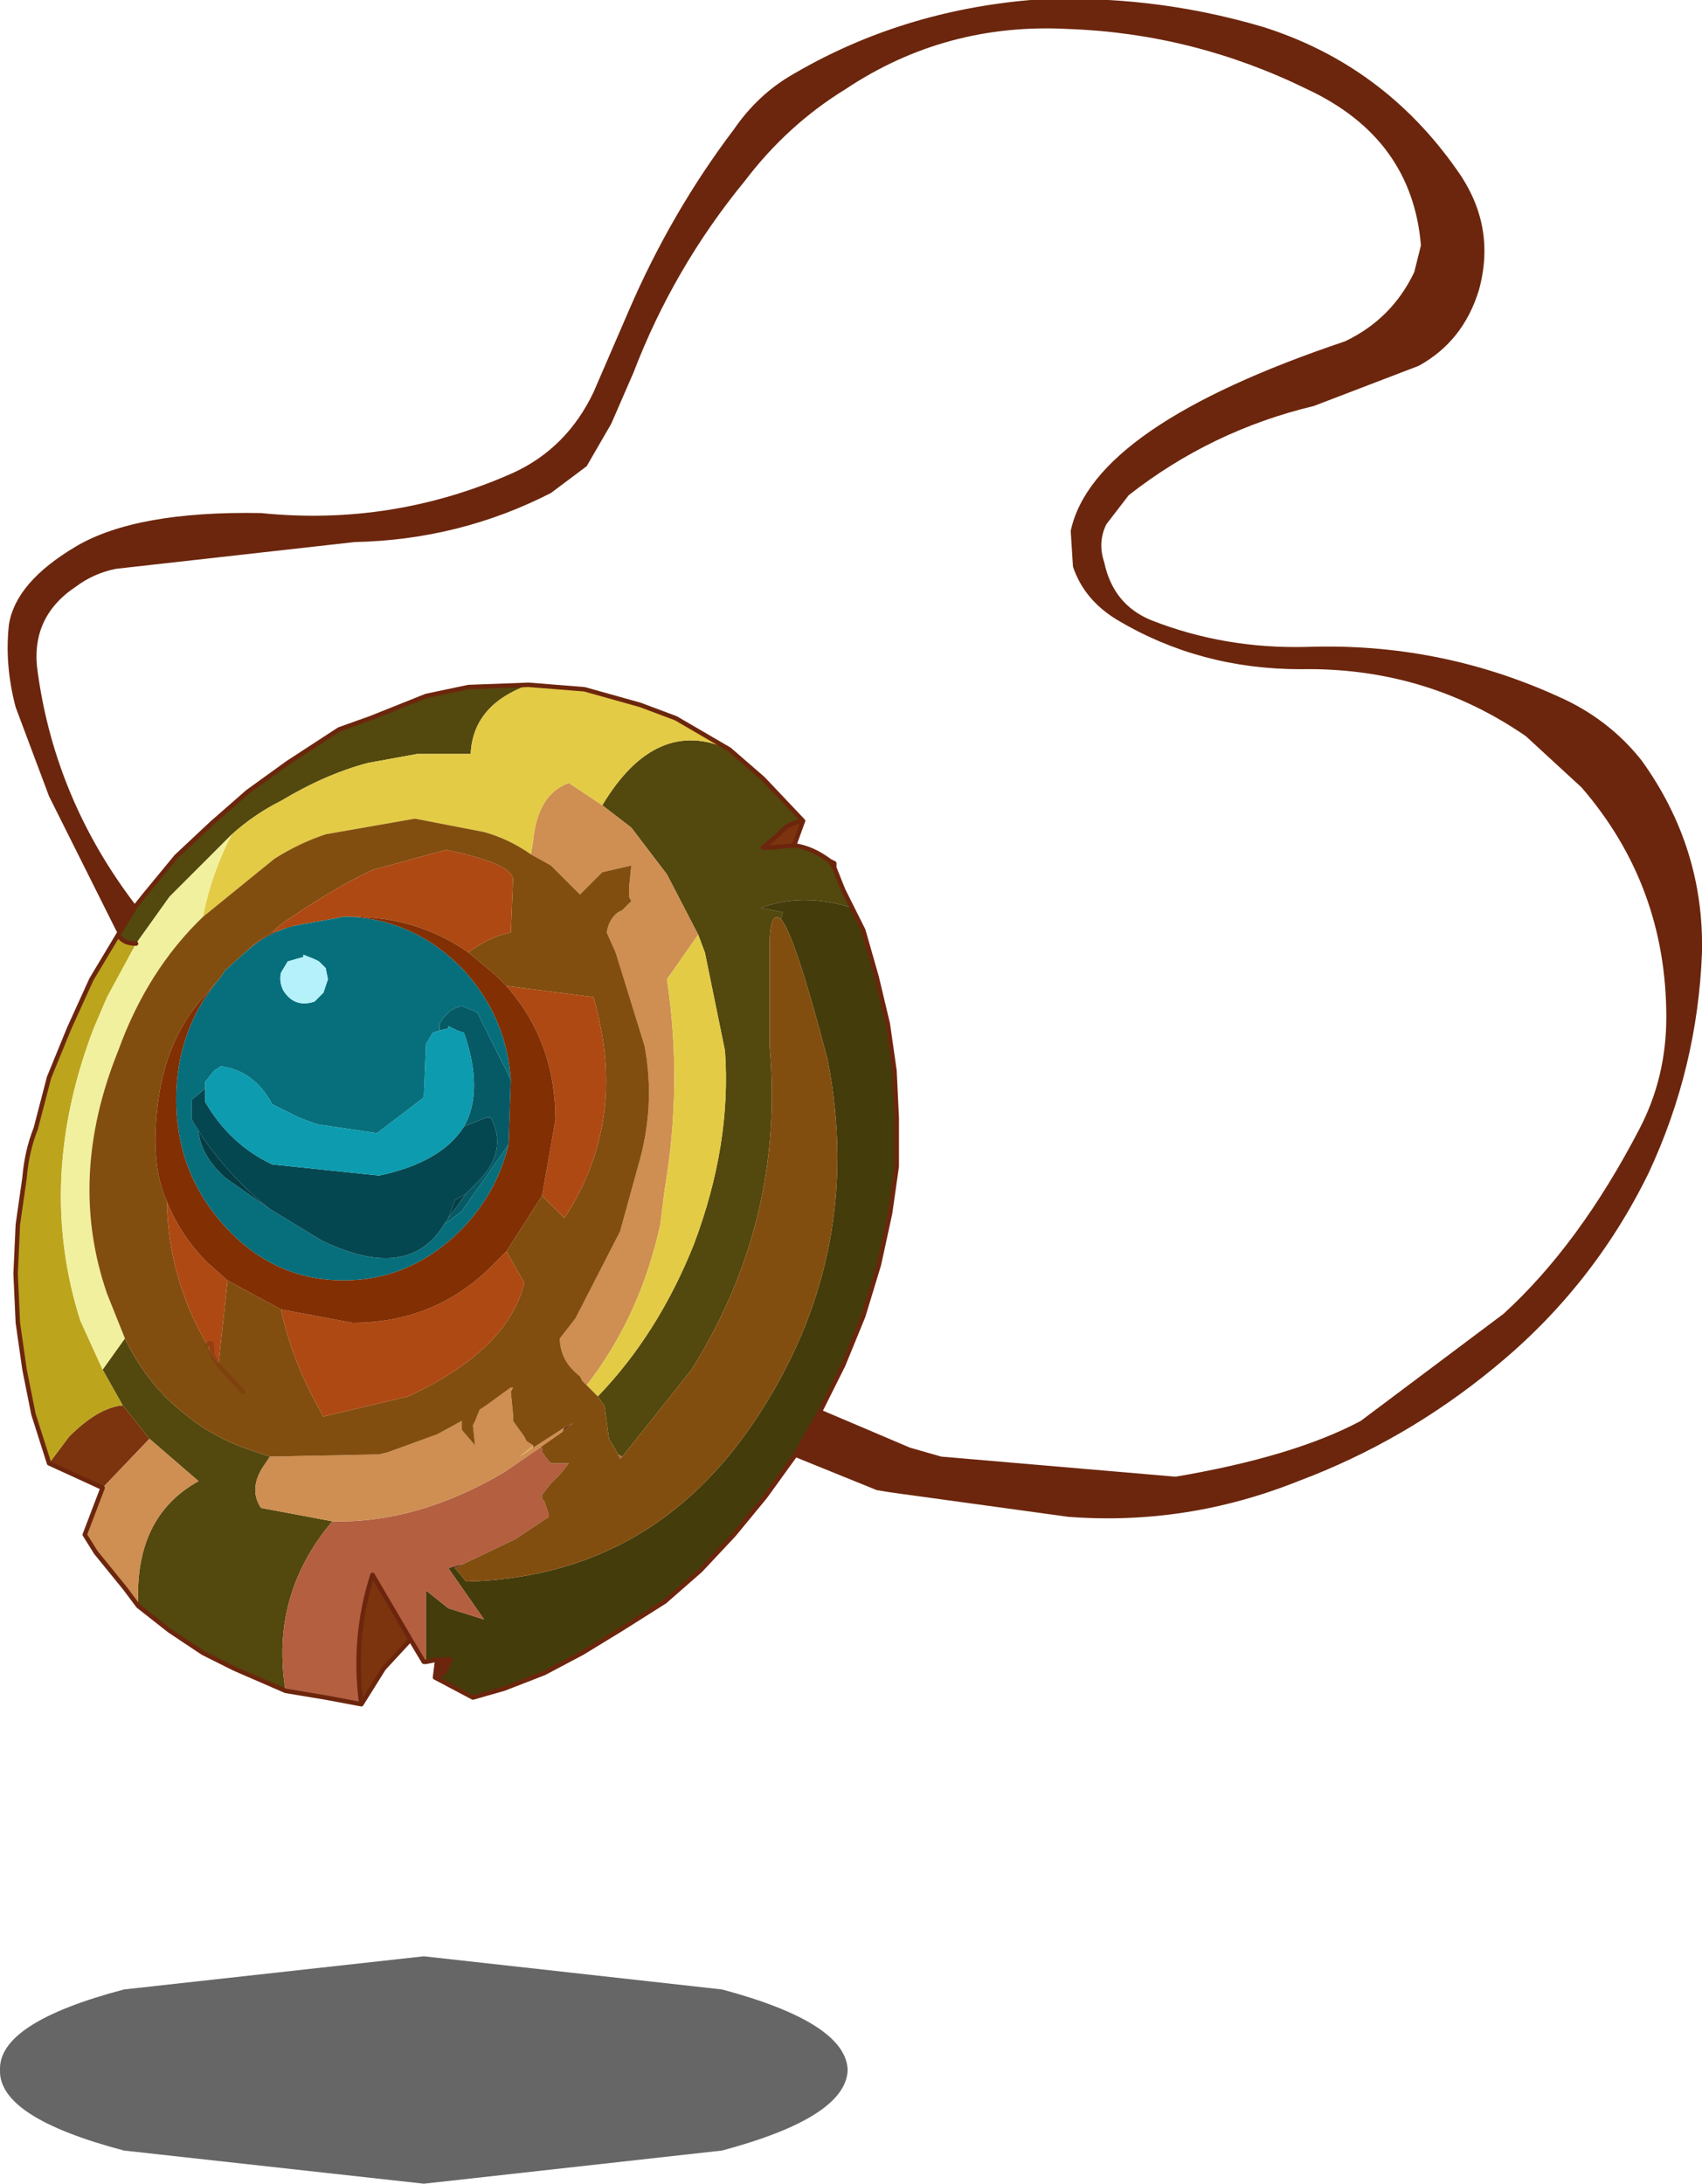 <?xml version="1.0"?>
<svg xmlns="http://www.w3.org/2000/svg" xmlns:xlink="http://www.w3.org/1999/xlink" width="38.15px" height="48.95px"><g transform="matrix(1, 0, 0, 1, -0.75, -0.3)"><use xlink:href="#object-0" width="38" height="38.25" transform="matrix(1, 0, 0, 1, 0.9, 0.3)"/><use xlink:href="#object-1" width="25.3" height="4.8" transform="matrix(0.751, 0, 0, 1.062, 0.75, 44.15)"/></g><defs><g transform="matrix(1, 0, 0, 1, -0.9, -0.3)" id="object-0"><path fill-rule="evenodd" fill="#6c260d" stroke="none" d="M3.4 21.25L1.85 18.15L1.1 16.15Q0.85 15.2 0.95 14.3Q1.1 13.35 2.45 12.55Q3.8 11.75 6.6 11.8Q9.55 12.1 12.25 10.9Q13.45 10.35 14.05 9.1L14.85 7.25Q15.8 5.05 17.2 3.2Q17.75 2.4 18.55 1.95Q20.95 0.55 23.85 0.3Q26.5 0.15 29.05 0.9Q31.75 1.75 33.4 4.1Q34.3 5.35 33.9 6.8Q33.55 7.95 32.55 8.5L30.2 9.4Q27.9 9.95 26.05 11.4L25.55 12.05Q25.35 12.45 25.5 12.9Q25.7 13.85 26.55 14.2Q28.2 14.85 30.05 14.8Q33 14.7 35.65 15.9Q36.8 16.4 37.55 17.35Q38.95 19.3 38.9 21.65Q38.8 24.25 37.7 26.6Q36.45 29.15 34.25 30.95Q32.25 32.6 29.85 33.5Q27.35 34.5 24.7 34.3L20.7 33.75L20.4 33.7L18.55 32.95L19.15 31.9L21.15 32.75L21.85 32.95L27.1 33.4Q29.75 32.95 31.25 32.15L34.45 29.75Q36.15 28.2 37.5 25.6Q38.1 24.45 38.1 23.1Q38.1 20.15 36.2 17.95L34.95 16.8Q32.7 15.25 29.9 15.3Q27.65 15.3 25.8 14.2Q25.05 13.75 24.8 13L24.75 12.2Q25.25 9.85 30.9 7.95Q31.95 7.45 32.45 6.4L32.6 5.8Q32.4 3.4 30.05 2.3Q27.5 1.05 24.7 0.95Q21.95 0.8 19.7 2.3Q18.4 3.1 17.45 4.35Q15.85 6.3 14.95 8.65L14.45 9.8L13.9 10.75L13.1 11.35Q11.05 12.4 8.7 12.45L3.35 13.05Q2.85 13.15 2.45 13.45Q1.4 14.15 1.6 15.4Q2 18.25 3.8 20.6L3.4 21.25M10.5 37.9L10.55 37.5L10.85 37.5L10.7 37.8L10.5 37.9M10.95 35.45L10.95 35.4L11.15 35.35L10.95 35.45M13.4 32.3L13.6 32.2L13.35 32.4L13.4 32.3"/><path fill-rule="evenodd" fill="#53480d" stroke="none" d="M3.4 21.25L3.8 20.6L4 20.35L4.7 19.5L5.5 18.75L6.3 18.05L7.2 17.4L8.35 16.65L9.05 16.4L10.3 15.9L11.25 15.7L12.6 15.65Q11.35 16.1 11.3 17.2L10.1 17.2L9 17.4Q8.05 17.65 7.05 18.25Q6.45 18.55 5.95 19L4.55 20.4L3.8 21.45Q3.5 21.45 3.4 21.25M7.15 38.2L6 37.7L5.3 37.35L4.55 36.85L3.85 36.3Q3.75 34.3 5.2 33.5L4.1 32.55L3.5 31.8L3.05 31L3.55 30.3Q4.05 31.35 4.9 32Q5.55 32.55 6.5 32.85L6.8 32.95L6.7 33.1Q6.3 33.65 6.6 34.1L8.2 34.4Q6.8 36.05 7.15 38.2M19.85 20.65Q18.75 20.3 17.8 20.65L18.3 20.75L18.25 20.9Q18 20.7 18 21.5L18 23.75Q18.35 27.65 16.25 31L14.7 32.95L14.6 32.9L14.55 32.8L14.4 32.55L14.3 31.8L14.25 31.75L14.15 31.6Q15.5 30.2 16.3 28.2Q17.15 25.95 17 23.85L16.55 21.65L16.4 21.25L15.7 19.9L14.9 18.85L14.25 18.35Q15.45 16.35 17.1 17.1L17.85 17.75L18.75 18.7Q18.45 18.75 18.3 18.9L18.15 19.05L17.85 19.3L18 19.3L18.55 19.25Q18.95 19.3 19.35 19.6L19.45 19.75L19.65 20.25L19.85 20.65"/><path fill-rule="evenodd" fill="#443c0b" stroke="none" d="M19.15 31.9L18.55 32.95L17.9 33.85L17.2 34.7L16.45 35.5L15.65 36.2L14.7 36.8L13.8 37.35L12.95 37.8L12.05 38.15L11.35 38.35L10.5 37.9L10.7 37.8L10.85 37.5L10.55 37.5L10.3 37.55L10.3 35.95L10.8 36.35L11.6 36.6L10.8 35.45L10.95 35.4L10.95 35.45L11.2 35.75Q15.35 35.65 17.7 32.1Q20.15 28.4 19.3 24.05Q18.55 21.2 18.25 20.9L18.3 20.75L17.8 20.65Q18.75 20.3 19.85 20.65L20.1 21.15L20.4 22.2L20.65 23.25L20.8 24.3L20.85 25.35L20.85 26.45L20.7 27.5L20.45 28.65L20.1 29.8L19.65 30.9L19.15 31.9"/><path fill-rule="evenodd" fill="#b35f40" stroke="none" d="M10.3 37.55L10.25 37.55L9.95 37.05L9.1 35.6Q8.65 37 8.85 38.5L8.05 38.35L7.15 38.2Q6.8 36.05 8.2 34.4Q10.1 34.45 12.05 33.3L12.85 32.75L12.9 32.75L12.9 32.85L13.05 33.05L13.1 33.1L13.15 33.1L13.5 33.1L13.3 33.35L13.1 33.55L12.9 33.8L12.9 33.85L12.9 33.9L12.95 33.95L13.05 34.25L13.05 34.3L12.3 34.8L11.15 35.35L10.95 35.4L10.8 35.45L11.6 36.6L10.8 36.35L10.3 35.95L10.3 37.55M14.6 32.9L14.7 32.95L14.65 33L14.6 32.9"/><path fill-rule="evenodd" fill="#7c340e" stroke="none" d="M9.95 37.05L9.35 37.7L8.85 38.5Q8.65 37 9.1 35.6L9.95 37.05M3.05 33.65L1.85 33.1L2.3 32.5Q2.95 31.85 3.5 31.8L4.1 32.55L3.05 33.65M18.55 19.25L18 19.3L17.85 19.3L18.15 19.05L18.3 18.9Q18.45 18.75 18.75 18.7L18.55 19.25"/><path fill-rule="evenodd" fill="#cf8e52" stroke="none" d="M3.85 36.3L3.55 35.9L2.9 35.1L2.65 34.7L3.05 33.65L4.1 32.55L5.2 33.5Q3.75 34.3 3.85 36.3M6.8 32.95L9.25 32.9L9.45 32.85L10.55 32.45L11.1 32.15L11.1 32.35L11.4 32.7L11.35 32.25L11.4 32.15L11.5 31.9L11.65 31.8L12.2 31.4L12.25 31.4L12.2 31.5L12.25 32L12.25 32.15L12.5 32.5L12.55 32.6L12.7 32.7L12.4 32.95L12.7 32.75L13.4 32.3L13.35 32.4L12.85 32.75L12.05 33.3Q10.1 34.45 8.2 34.4L6.6 34.1Q6.3 33.65 6.7 33.1L6.8 32.95M14.25 18.35L14.9 18.85L15.7 19.9L16.4 21.25L15.7 22.25Q16.05 24.6 15.65 26.95L15.55 27.75Q15.1 29.8 13.9 31.35L13.8 31.25L13.75 31.15Q13.3 30.8 13.3 30.3L13.65 29.85L14.65 27.9L15.05 26.45Q15.45 25.1 15.2 23.75L14.55 21.65L14.35 21.2Q14.4 20.9 14.6 20.75L14.7 20.7L14.9 20.5L14.85 20.4L14.85 20.2L14.9 19.7L14.25 19.85L14.2 19.9L13.75 20.35L13.1 19.7L12.65 19.45L12.7 19.15Q12.8 18.1 13.5 17.85L14.25 18.35"/><path fill-rule="evenodd" fill="#bca41d" stroke="none" d="M1.85 33.1L1.5 32L1.3 31L1.15 29.95L1.1 28.85L1.15 27.75L1.3 26.7Q1.35 26.1 1.55 25.6L1.85 24.45L2.3 23.35L2.8 22.25L3.4 21.25Q3.5 21.45 3.8 21.45L3.15 22.65L2.85 23.35Q1.55 26.75 2.55 29.9L3.05 31L3.5 31.8Q2.95 31.85 2.3 32.5L1.85 33.1"/><path fill-rule="evenodd" fill="#f1f09e" stroke="none" d="M3.8 21.45L4.55 20.4L5.95 19Q5.5 19.85 5.3 20.85Q4.05 22.05 3.4 23.85Q2.25 26.7 3.15 29.3L3.55 30.3L3.05 31L2.55 29.9Q1.55 26.75 2.85 23.35L3.15 22.65L3.8 21.45"/><path fill-rule="evenodd" fill="#e3cb46" stroke="none" d="M5.95 19Q6.45 18.55 7.05 18.25Q8.05 17.65 9 17.4L10.1 17.2L11.3 17.2Q11.35 16.1 12.6 15.65L13.85 15.75L15.1 16.1L15.9 16.4L17.1 17.1Q15.45 16.35 14.25 18.35L13.5 17.85Q12.8 18.1 12.7 19.15L12.65 19.45Q12.15 19.1 11.6 18.95L10.05 18.65L8.05 19Q7.45 19.2 6.9 19.55L5.3 20.85Q5.5 19.85 5.95 19M16.4 21.25L16.55 21.65L17 23.85Q17.15 25.95 16.3 28.2Q15.5 30.2 14.15 31.6L13.9 31.35Q15.1 29.8 15.55 27.75L15.65 26.95Q16.05 24.6 15.7 22.25L16.4 21.25"/><path fill-rule="evenodd" fill="#824e0f" stroke="none" d="M18.25 20.9Q18.55 21.2 19.3 24.05Q20.15 28.4 17.7 32.1Q15.35 35.65 11.2 35.75L10.95 35.45L11.15 35.35L12.3 34.8L13.05 34.3L13.05 34.25L12.95 33.95L12.9 33.9L12.9 33.85L12.9 33.8L13.1 33.55L13.3 33.35L13.5 33.1L13.15 33.1L13.1 33.1L13.05 33.05L12.9 32.85L12.9 32.75L12.85 32.75L13.35 32.4L13.6 32.2L13.4 32.3L12.7 32.75L12.7 32.7L12.55 32.6L12.5 32.5L12.25 32.15L12.25 32L12.2 31.5L12.25 31.4L12.2 31.4L11.65 31.8L11.5 31.9L11.4 32.15L11.35 32.25L11.4 32.7L11.1 32.35L11.1 32.15L10.55 32.45L9.45 32.85L9.25 32.9L6.8 32.95L6.5 32.85Q5.55 32.55 4.9 32Q4.05 31.35 3.55 30.3L3.15 29.3Q2.25 26.7 3.4 23.85Q4.05 22.05 5.3 20.85L6.9 19.55Q7.45 19.2 8.05 19L10.05 18.65L11.6 18.95Q12.15 19.1 12.65 19.45L13.1 19.7L13.75 20.35L14.2 19.9L14.25 19.85L14.9 19.7L14.85 20.2L14.85 20.4L14.9 20.5L14.7 20.7L14.6 20.75Q14.4 20.9 14.35 21.2L14.55 21.65L15.2 23.75Q15.45 25.1 15.05 26.45L14.65 27.9L13.65 29.85L13.3 30.3Q13.3 30.8 13.75 31.15L13.8 31.25L13.9 31.35L14.15 31.6L14.25 31.75L14.3 31.8L14.4 32.55L14.55 32.8L14.6 32.9L14.65 33L14.7 32.95L16.25 31Q18.35 27.65 18 23.75L18 21.5Q18 20.7 18.25 20.9M11.25 21.65Q11.7 21.3 12.2 21.2L12.25 20Q12.2 19.65 10.75 19.35L9.1 19.8Q8.25 20.2 7.3 20.85Q7.05 21 6.85 21.2Q6.55 21.35 6.3 21.6L5.8 22.05L5.7 22.2L5.4 22.55Q4.5 23.5 4.3 24.95Q4.1 26.4 4.5 27.25L4.5 27.5Q4.6 29.1 5.4 30.45L5.5 30.65L5.6 30.8L5.65 30.85L5.85 29L7.05 29.65Q7.3 30.85 8 32.05L9.9 31.6Q12.15 30.55 12.5 29.05L12.1 28.35L12.9 27.1L13.4 27.6Q14.85 25.4 14.05 22.65L12.1 22.4L11.85 22.15L11.25 21.65M6.2 31.5L5.65 30.9L5.55 30.75L5.5 30.65L5.55 30.75L5.65 30.9L6.2 31.5"/><path fill-rule="evenodd" fill="#ae4913" stroke="none" d="M8.65 20.85L8.55 20.85L8.45 20.85L7.35 21.05L6.85 21.2Q7.05 21 7.3 20.85Q8.25 20.2 9.1 19.8L10.75 19.35Q12.2 19.65 12.25 20L12.2 21.2Q11.7 21.3 11.25 21.65Q10.1 20.85 8.65 20.85M12.1 22.4L14.05 22.65Q14.85 25.4 13.4 27.6L12.9 27.1L13.2 25.4Q13.2 23.65 12.1 22.4M12.1 28.35L12.5 29.05Q12.15 30.55 9.9 31.6L8 32.05Q7.3 30.85 7.05 29.65L8.65 29.95Q10.55 29.95 11.85 28.6L12.1 28.35M5.85 29L5.65 30.85L5.6 30.8L5.5 30.65L5.5 30.5Q5.5 30.35 5.4 30.45Q4.6 29.1 4.5 27.5L4.5 27.25Q4.8 28 5.4 28.6L5.85 29M5.4 30.45Q5.5 30.35 5.5 30.5L5.5 30.65L5.4 30.45"/><path fill-rule="evenodd" fill="#076f7c" stroke="none" d="M7.35 21.05L8.45 20.85L8.55 20.85L8.65 20.85Q10.1 20.95 11.15 22.05Q12.1 23.1 12.2 24.5L11.45 23L11.35 22.95L11.1 22.85L10.95 22.9L10.85 22.95L10.7 23.1L10.6 23.25L10.6 23.4L10.45 23.45L10.3 23.7L10.25 24.9L9.2 25.7L7.85 25.5L7.45 25.35L6.85 25.05Q6.45 24.3 5.7 24.2L5.55 24.3L5.35 24.55L5.35 24.7L5.05 24.95L5.05 25.25L5.05 25.4L5.2 25.65Q5.25 26.2 5.8 26.7L6.8 27.4L7.95 28.1Q9.9 29.05 10.7 27.75L11.1 27.45L12.15 25.95Q11.9 27 11.15 27.8Q10 29 8.45 29Q6.9 29 5.8 27.8Q4.7 26.6 4.7 24.95Q4.7 23.35 5.7 22.2L5.8 22.05L6.3 21.6Q6.75 21.2 7.35 21.05M7.2 21.85L7.05 22.1Q7 22.3 7.1 22.5Q7.35 22.9 7.8 22.75L8 22.55L8.1 22.25L8.05 22L7.9 21.85L7.8 21.8L7.55 21.7L7.55 21.75L7.2 21.85"/><path fill-rule="evenodd" fill="#812f03" stroke="none" d="M8.65 20.85Q10.1 20.85 11.25 21.65L11.85 22.15L12.1 22.4Q13.2 23.65 13.2 25.4L12.9 27.1L12.1 28.35L11.85 28.6Q10.55 29.95 8.65 29.95L7.05 29.65L5.85 29L5.4 28.6Q4.8 28 4.5 27.25Q4.1 26.4 4.3 24.95Q4.5 23.5 5.4 22.55L5.7 22.2Q4.7 23.35 4.7 24.95Q4.7 26.6 5.8 27.8Q6.9 29 8.45 29Q10 29 11.15 27.8Q11.9 27 12.15 25.95L12.2 24.5Q12.1 23.1 11.15 22.05Q10.1 20.95 8.65 20.85M6.85 21.2L7.35 21.05Q6.75 21.2 6.3 21.6Q6.55 21.35 6.85 21.2"/><path fill-rule="evenodd" fill="#065a66" stroke="none" d="M12.15 25.95L11.1 27.45L10.7 27.75L10.8 27.6L11.2 27.05L11.45 26.8Q12.15 26.1 11.75 25.35L11.65 25.35L11.15 25.55Q11.6 24.75 11.15 23.45L11 23.4L10.8 23.3L10.8 23.35L10.6 23.4L10.6 23.25L10.7 23.1L10.85 22.95L10.95 22.9L11.1 22.85L11.35 22.95L11.45 23L12.2 24.5L12.15 25.95"/><path fill-rule="evenodd" fill="#054750" stroke="none" d="M10.7 27.75Q9.9 29.05 7.95 28.1L6.8 27.4Q5.85 26.65 5.2 25.65L5.05 25.4L5.05 25.25L5.05 24.95L5.35 24.7L5.35 24.85L5.35 25Q5.9 25.95 6.85 26.4L9.25 26.65Q10.65 26.35 11.15 25.55L11.65 25.35L11.75 25.35Q12.15 26.1 11.45 26.8L11.2 27.05L10.95 27.2L10.8 27.6L10.7 27.75"/><path fill-rule="evenodd" fill="#043d44" stroke="none" d="M6.8 27.4L5.8 26.7Q5.25 26.2 5.2 25.65Q5.85 26.65 6.8 27.4M11.2 27.05L10.8 27.6L10.95 27.2L11.2 27.05"/><path fill-rule="evenodd" fill="#0c9baf" stroke="none" d="M5.35 24.7L5.35 24.55L5.55 24.3L5.7 24.2Q6.45 24.3 6.85 25.05L7.45 25.35L7.85 25.5L9.2 25.7L10.25 24.9L10.3 23.7L10.45 23.45L10.6 23.4L10.8 23.35L10.8 23.3L11 23.4L11.15 23.45Q11.6 24.75 11.15 25.55Q10.65 26.35 9.25 26.65L6.85 26.4Q5.9 25.95 5.35 25L5.35 24.85L5.35 24.7"/><path fill-rule="evenodd" fill="#dca654" stroke="none" d="M12.7 32.7L12.7 32.75L12.4 32.95L12.7 32.7"/><path fill-rule="evenodd" fill="#b4f1fa" stroke="none" d="M7.2 21.85L7.55 21.75L7.55 21.7L7.8 21.8L7.9 21.85L8.05 22L8.1 22.25L8 22.55L7.8 22.75Q7.35 22.9 7.1 22.5Q7 22.3 7.05 22.1L7.2 21.85"/><path fill="none" stroke="#6c260d" stroke-width="0.1" stroke-linecap="round" stroke-linejoin="round" d="M3.4 21.25L3.8 20.6L4 20.35L4.7 19.5L5.5 18.75L6.3 18.05L7.2 17.4L8.35 16.65L9.05 16.4L10.3 15.9L11.25 15.7L12.6 15.65L13.85 15.75L15.1 16.1L15.9 16.4L17.1 17.1L17.85 17.75L18.75 18.7Q18.45 18.75 18.3 18.9L18.15 19.05L17.85 19.3L18 19.3L18.55 19.25Q18.95 19.3 19.35 19.6L19.45 19.75L19.45 19.65L19.35 19.6M19.15 31.9L18.55 32.95L17.9 33.85L17.2 34.7L16.45 35.5L15.65 36.2L14.7 36.8L13.8 37.35L12.95 37.8L12.05 38.15L11.35 38.35L10.5 37.9L10.55 37.5L10.3 37.55L10.25 37.55L9.95 37.05L9.35 37.7L8.85 38.5L8.05 38.35L7.15 38.2L6 37.7L5.3 37.35L4.55 36.85L3.85 36.3L3.55 35.9L2.9 35.1L2.65 34.7L3.05 33.65L1.85 33.1L1.5 32L1.3 31L1.15 29.95L1.1 28.85L1.15 27.75L1.3 26.7Q1.35 26.1 1.55 25.6L1.85 24.45L2.3 23.35L2.8 22.25L3.4 21.25Q3.5 21.45 3.8 21.45M19.15 31.9L19.65 30.9L20.1 29.8L20.45 28.65L20.7 27.5L20.85 26.45L20.85 25.35L20.8 24.3L20.65 23.25L20.4 22.2L20.1 21.15L19.85 20.65L19.65 20.25L19.45 19.75M18.75 18.7L18.55 19.25M8.85 38.5Q8.65 37 9.1 35.6L9.95 37.05M10.55 37.5L10.85 37.5L10.7 37.8L10.5 37.9"/><path fill="none" stroke="#7c340e" stroke-opacity="0.502" stroke-width="0.1" stroke-linecap="round" stroke-linejoin="round" d="M5.5 30.65L5.55 30.75L5.65 30.9L6.2 31.5M5.4 30.45Q5.5 30.35 5.5 30.5L5.5 30.65"/></g><g transform="matrix(1, 0, 0, 1, -0.05, 0)" id="object-1"><use xlink:href="#object-2" width="25.3" height="4.8" transform="matrix(1, 0, 0, 1, 0.05, 0)"/></g><g transform="matrix(1, 0, 0, 1, -0.05, 0)" id="object-2"><path fill-rule="evenodd" fill="#000000" fill-opacity="0.6" stroke="none" d="M25.35 2.4Q25.3 3.4 21.6 4.1L12.7 4.8L3.75 4.1Q0 3.4 0.05 2.4Q0 1.4 3.75 0.7L12.7 0L21.6 0.7Q25.3 1.4 25.35 2.4"/></g></defs></svg>
